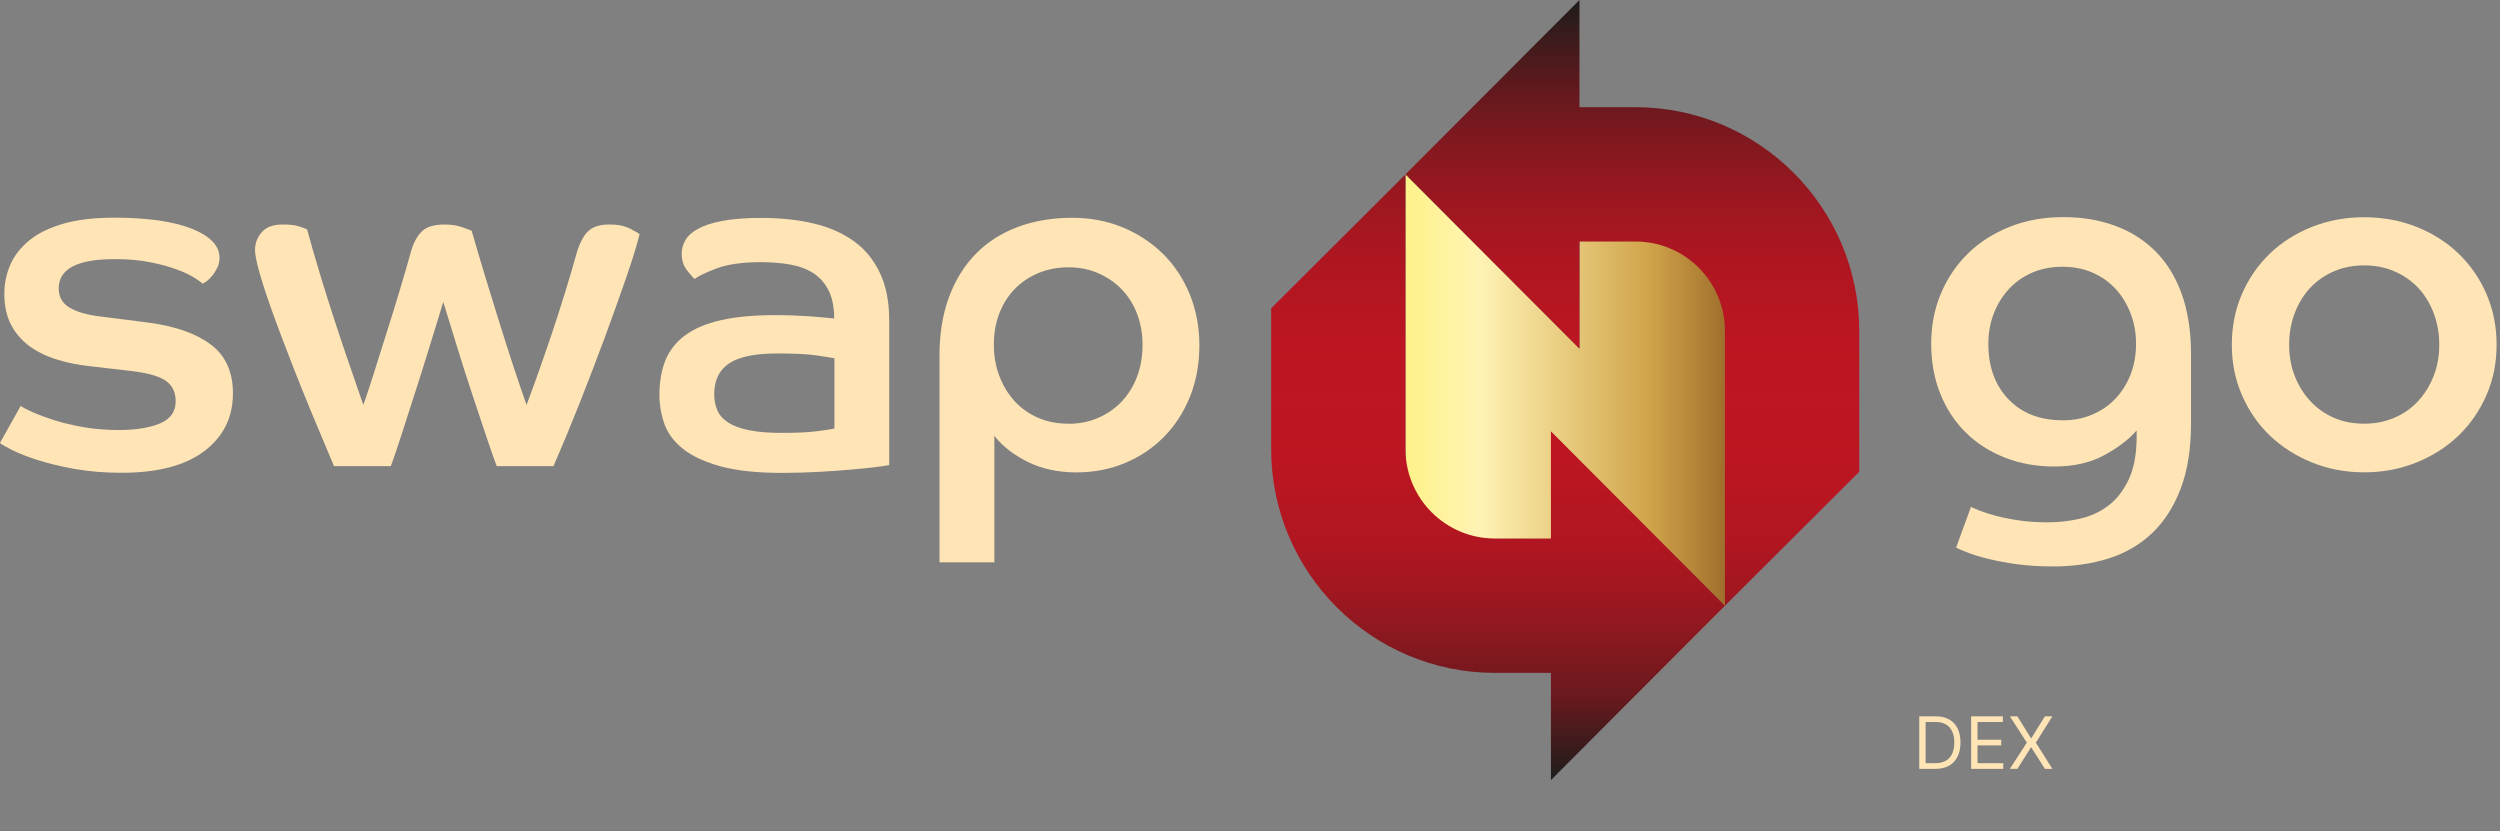 <svg width="403" height="134" viewBox="0 0 403 134" fill="none" xmlns="http://www.w3.org/2000/svg">
<rect x="0" y="0" width="403" height="134" fill="#808080" stroke="none"/>
<g clip-path="url(#clip0_30444_930)">
<path d="M3.34 65.44C3.7 65.7 4.35 66.04 5.28 66.45C6.21 66.86 7.36 67.29 8.73 67.73C10.1 68.17 11.67 68.54 13.42 68.85C15.18 69.16 17.09 69.32 19.16 69.32C21.85 69.32 24.05 68.97 25.76 68.27C27.47 67.57 28.32 66.37 28.32 64.66C28.32 63.21 27.78 62.11 26.69 61.36C25.6 60.61 23.66 60.08 20.87 59.77L14.82 59.07C12.75 58.86 10.85 58.49 9.12 57.94C7.39 57.4 5.9 56.66 4.66 55.73C3.42 54.8 2.45 53.65 1.75 52.28C1.05 50.91 0.7 49.27 0.7 47.35C0.7 45.7 1.02 44.13 1.67 42.66C2.32 41.19 3.34 39.88 4.74 38.74C6.14 37.6 7.96 36.71 10.21 36.06C12.46 35.41 15.19 35.09 18.39 35.09C23.77 35.09 27.94 35.69 30.92 36.87C33.89 38.06 35.38 39.61 35.38 41.53C35.38 42.15 35.26 42.69 35.03 43.16C34.8 43.63 34.54 44.04 34.25 44.4C33.96 44.76 33.67 45.06 33.36 45.29C33.05 45.52 32.82 45.67 32.66 45.72C32.45 45.51 32 45.19 31.3 44.75C30.6 44.31 29.66 43.87 28.47 43.43C27.28 42.99 25.86 42.6 24.2 42.27C22.54 41.93 20.63 41.77 18.46 41.77C12.46 41.77 9.46 43.35 9.46 46.5C9.46 47.85 10.03 48.87 11.17 49.56C12.31 50.26 13.94 50.74 16.06 51L23.97 52.01C28.26 52.58 31.6 53.76 33.98 55.54C36.36 57.32 37.55 59.95 37.55 63.41C37.55 67.29 36.01 70.39 32.93 72.72C29.85 75.05 25.42 76.21 19.62 76.21C16.83 76.21 14.29 76 12.02 75.59C9.74 75.18 7.77 74.7 6.08 74.16C4.4 73.62 3.04 73.09 2.01 72.57C0.97 72.05 0.3 71.67 -0.01 71.41L3.33 65.44H3.34Z" fill="#FFE5B6"/>
<path d="M53.839 75.13C51.309 69.18 49.219 64.14 47.589 60C45.959 55.86 44.669 52.44 43.709 49.72C42.749 47 42.079 44.91 41.689 43.44C41.299 41.97 41.109 40.92 41.109 40.3C41.109 39.21 41.469 38.26 42.199 37.43C42.919 36.6 44.029 36.19 45.539 36.19C46.679 36.19 47.569 36.29 48.219 36.5C48.869 36.71 49.289 36.86 49.499 36.97C50.119 39.25 50.819 41.66 51.589 44.22C52.369 46.78 53.169 49.33 53.999 51.86C54.829 54.39 55.639 56.81 56.439 59.11C57.239 61.41 57.949 63.47 58.569 65.28C59.139 63.68 59.749 61.84 60.389 59.77C61.039 57.7 61.709 55.57 62.409 53.37C63.109 51.17 63.789 48.95 64.469 46.7C65.139 44.45 65.759 42.32 66.329 40.3C66.739 38.96 67.329 37.93 68.079 37.24C68.829 36.54 70.029 36.19 71.689 36.19C72.719 36.19 73.659 36.33 74.479 36.62C75.309 36.91 75.829 37.1 76.029 37.2C76.699 39.53 77.429 41.97 78.199 44.53C78.979 47.09 79.749 49.61 80.529 52.09C81.309 54.57 82.069 56.95 82.819 59.23C83.569 61.51 84.259 63.52 84.879 65.28C86.219 61.71 87.609 57.81 89.029 53.56C90.449 49.32 91.759 45.08 92.949 40.84C93.419 39.24 94.019 38.06 94.769 37.31C95.519 36.56 96.669 36.19 98.219 36.19C99.619 36.19 100.749 36.42 101.629 36.89C102.509 37.36 102.999 37.64 103.099 37.74C102.689 39.45 101.959 41.8 100.929 44.8C99.889 47.8 98.729 51.05 97.439 54.54C96.149 58.03 94.769 61.6 93.329 65.25C91.879 68.9 90.509 72.19 89.219 75.14H80.069C79.659 74.05 79.099 72.46 78.399 70.37C77.699 68.27 76.939 65.99 76.109 63.5C75.279 61.02 74.469 58.47 73.669 55.86C72.869 53.25 72.129 50.86 71.459 48.68C70.789 50.85 70.049 53.24 69.249 55.86C68.449 58.47 67.649 61.02 66.839 63.5C66.039 65.98 65.299 68.27 64.629 70.37C63.959 72.46 63.409 74.05 62.999 75.14H53.849L53.839 75.13Z" fill="#FFE5B6"/>
<path d="M143.301 74.98C142.781 75.08 141.971 75.2 140.861 75.33C139.751 75.46 138.441 75.59 136.941 75.72C135.441 75.85 133.761 75.97 131.901 76.07C130.041 76.17 128.101 76.23 126.081 76.23C122.051 76.23 118.751 75.88 116.191 75.18C113.631 74.48 111.611 73.55 110.141 72.39C108.671 71.23 107.661 69.88 107.111 68.36C106.571 66.83 106.301 65.27 106.301 63.67C106.301 61.55 106.621 59.69 107.271 58.08C107.921 56.48 108.981 55.13 110.451 54.05C111.921 52.96 113.851 52.15 116.231 51.61C118.611 51.07 121.511 50.8 124.921 50.8C126.881 50.8 128.751 50.87 130.511 50.99C132.271 51.12 133.591 51.24 134.471 51.34C134.471 49.53 134.171 48.03 133.581 46.84C132.981 45.65 132.171 44.72 131.141 44.05C130.101 43.38 128.861 42.91 127.421 42.65C125.971 42.39 124.371 42.26 122.611 42.26C119.661 42.26 117.301 42.6 115.511 43.27C113.731 43.94 112.551 44.51 111.981 44.98C111.671 44.72 111.241 44.23 110.701 43.51C110.161 42.79 109.891 41.91 109.891 40.87C109.891 40.15 110.081 39.43 110.471 38.74C110.861 38.04 111.541 37.42 112.531 36.88C113.511 36.34 114.831 35.91 116.491 35.6C118.151 35.29 120.241 35.13 122.781 35.13C125.831 35.13 128.611 35.43 131.121 36.02C133.631 36.61 135.791 37.56 137.601 38.85C139.411 40.14 140.821 41.85 141.831 43.97C142.841 46.09 143.341 48.65 143.341 51.65V75L143.301 74.98ZM134.531 57.76C134.011 57.66 133.041 57.5 131.621 57.29C130.201 57.08 128.061 56.98 125.221 56.98C121.701 56.98 119.141 57.51 117.541 58.57C115.941 59.63 115.131 61.3 115.131 63.57C115.131 64.5 115.301 65.35 115.631 66.13C115.961 66.91 116.551 67.57 117.381 68.11C118.211 68.65 119.331 69.07 120.751 69.35C122.171 69.64 123.941 69.78 126.061 69.78C128.441 69.78 130.331 69.69 131.721 69.51C133.121 69.33 134.051 69.19 134.511 69.08V57.75L134.531 57.76Z" fill="#FFE5B6"/>
<path d="M151.439 57.45C151.439 53.83 151.959 50.64 152.989 47.87C154.019 45.1 155.469 42.78 157.329 40.89C159.189 39 161.439 37.57 164.079 36.58C166.719 35.6 169.639 35.11 172.849 35.11C175.799 35.11 178.509 35.63 180.999 36.66C183.479 37.7 185.639 39.12 187.479 40.93C189.309 42.74 190.749 44.91 191.789 47.45C192.819 49.99 193.339 52.73 193.339 55.67C193.339 58.61 192.839 61.43 191.829 63.93C190.819 66.44 189.419 68.6 187.639 70.41C185.859 72.22 183.759 73.63 181.349 74.64C178.939 75.65 176.319 76.15 173.479 76.15C170.639 76.15 167.919 75.58 165.639 74.44C163.359 73.3 161.579 71.91 160.289 70.25V90.65H151.449V57.44L151.439 57.45ZM172.229 68.31C173.989 68.31 175.609 67.99 177.079 67.34C178.549 66.69 179.819 65.8 180.879 64.66C181.939 63.52 182.749 62.18 183.329 60.63C183.899 59.08 184.179 57.4 184.179 55.59C184.179 53.78 183.889 52.19 183.329 50.66C182.759 49.14 181.939 47.82 180.879 46.7C179.819 45.59 178.549 44.71 177.079 44.06C175.609 43.41 173.989 43.09 172.229 43.09C170.469 43.09 168.859 43.4 167.379 44.02C165.909 44.64 164.639 45.49 163.579 46.58C162.519 47.67 161.689 48.97 161.099 50.5C160.499 52.03 160.209 53.72 160.209 55.58C160.209 57.44 160.509 59.07 161.099 60.62C161.689 62.17 162.509 63.52 163.539 64.65C164.569 65.79 165.829 66.68 167.299 67.33C168.769 67.98 170.419 68.3 172.229 68.3V68.31Z" fill="#FFE5B6"/>
<path d="M317.731 81.72C317.941 81.82 318.391 82.02 319.091 82.3C319.791 82.58 320.671 82.87 321.731 83.15C322.791 83.43 324.031 83.68 325.451 83.89C326.871 84.1 328.411 84.2 330.071 84.2C331.831 84.2 333.561 84.01 335.271 83.62C336.981 83.23 338.501 82.53 339.851 81.52C341.191 80.51 342.291 79.1 343.151 77.29C344.001 75.48 344.431 73.15 344.431 70.31V69.38C343.241 70.78 341.521 72.1 339.271 73.34C337.021 74.58 334.321 75.2 331.161 75.2C328.261 75.2 325.601 74.72 323.171 73.76C320.741 72.8 318.641 71.46 316.891 69.73C315.131 68 313.761 65.92 312.781 63.48C311.801 61.05 311.311 58.36 311.311 55.41C311.311 52.46 311.841 49.75 312.901 47.26C313.961 44.78 315.421 42.63 317.281 40.82C319.141 39.01 321.381 37.59 323.991 36.55C326.601 35.52 329.461 35 332.561 35C335.661 35 338.241 35.44 340.741 36.32C343.241 37.2 345.431 38.54 347.301 40.35C349.161 42.16 350.611 44.46 351.641 47.25C352.671 50.04 353.191 53.33 353.191 57.1V68.27C353.191 72.36 352.631 75.86 351.521 78.78C350.411 81.7 348.871 84.09 346.901 85.96C344.931 87.82 342.591 89.18 339.881 90.03C337.171 90.88 334.201 91.31 331.001 91.31C328.881 91.31 326.951 91.19 325.221 90.96C323.491 90.73 321.951 90.44 320.601 90.11C319.251 89.78 318.141 89.44 317.261 89.1C316.381 88.76 315.731 88.49 315.321 88.28L317.731 81.69V81.72ZM332.471 67.76C334.231 67.76 335.831 67.45 337.281 66.83C338.731 66.21 339.971 65.36 341.001 64.27C342.031 63.18 342.851 61.89 343.441 60.39C344.031 58.89 344.331 57.23 344.331 55.42C344.331 53.61 344.031 52.02 343.441 50.49C342.841 48.97 342.031 47.65 341.001 46.53C339.961 45.42 338.721 44.55 337.281 43.93C335.831 43.31 334.231 43 332.471 43C330.711 43 329.021 43.32 327.541 43.97C326.071 44.62 324.811 45.51 323.781 46.65C322.741 47.79 321.941 49.11 321.371 50.61C320.801 52.11 320.521 53.71 320.521 55.42C320.521 59.14 321.611 62.13 323.781 64.38C325.951 66.63 328.851 67.75 332.471 67.75V67.76Z" fill="#FFE5B6"/>
<path d="M381.11 35.02C384.11 35.02 386.92 35.539 389.53 36.569C392.14 37.609 394.41 39.039 396.32 40.88C398.23 42.719 399.73 44.889 400.82 47.4C401.91 49.91 402.45 52.639 402.45 55.58C402.45 58.52 401.91 61.179 400.82 63.69C399.73 66.2 398.23 68.37 396.32 70.21C394.41 72.049 392.14 73.499 389.53 74.549C386.92 75.609 384.11 76.139 381.11 76.139C378.11 76.139 375.3 75.609 372.69 74.549C370.08 73.49 367.81 72.04 365.9 70.21C363.99 68.379 362.49 66.2 361.4 63.69C360.31 61.179 359.77 58.48 359.77 55.58C359.77 52.679 360.31 49.9 361.4 47.4C362.49 44.889 363.99 42.719 365.9 40.88C367.81 39.05 370.08 37.609 372.69 36.569C375.3 35.539 378.11 35.02 381.11 35.02ZM381.11 68.299C382.87 68.299 384.5 67.98 386 67.329C387.5 66.68 388.78 65.779 389.84 64.609C390.9 63.45 391.73 62.099 392.32 60.58C392.91 59.05 393.21 57.389 393.21 55.58C393.21 53.77 392.91 52.08 392.32 50.499C391.72 48.919 390.9 47.569 389.84 46.429C388.78 45.289 387.5 44.4 386 43.749C384.5 43.099 382.87 42.779 381.11 42.779C379.35 42.779 377.66 43.099 376.18 43.749C374.71 44.4 373.44 45.289 372.38 46.429C371.32 47.569 370.49 48.929 369.9 50.499C369.3 52.08 369.01 53.77 369.01 55.58C369.01 57.389 369.31 59.059 369.9 60.58C370.49 62.109 371.32 63.45 372.38 64.609C373.44 65.769 374.71 66.68 376.18 67.329C377.65 67.98 379.3 68.299 381.11 68.299Z" fill="#FFE5B6"/>
<path d="M278.52 53.9L278.16 97.72L250.25 70.37V88.32H240.9C233.01 88.32 226.57 81.88 226.57 73.93V28.11L254.62 56.21L254.64 37.86H262.49C275.88 37.86 278.52 46.33 278.52 53.89V53.9Z" fill="url(#paint0_linear_30444_930)"/>
<path d="M299.71 53.36V76.05L278.06 97.64V53.36C278.06 45.39 271.6 38.93 263.63 38.93H254.61V56.21L227.96 29.5L226.56 28.1L227.96 26.7L254.61 0V17.28H263.63C283.53 17.28 299.71 33.46 299.71 53.36ZM240.99 108.47H250.01V125.75L276.66 99.04L278.06 97.64L276.66 96.24L250.01 69.53V86.81H240.99C233.02 86.81 226.56 80.35 226.56 72.38V28.11L204.91 49.7V72.39C204.91 92.29 221.09 108.47 240.99 108.47Z" fill="url(#paint1_linear_30444_930)"/>
<path d="M311.997 123.94H309.384V115.475H312.113C312.934 115.475 313.637 115.644 314.221 115.983C314.805 116.32 315.253 116.803 315.564 117.434C315.875 118.063 316.031 118.815 316.031 119.691C316.031 120.573 315.874 121.332 315.56 121.969C315.246 122.603 314.788 123.09 314.188 123.432C313.587 123.771 312.857 123.94 311.997 123.94ZM310.41 123.031H311.931C312.631 123.031 313.211 122.896 313.671 122.626C314.131 122.356 314.474 121.971 314.7 121.473C314.926 120.974 315.039 120.38 315.039 119.691C315.039 119.008 314.928 118.419 314.704 117.926C314.481 117.43 314.148 117.05 313.704 116.785C313.26 116.518 312.708 116.384 312.046 116.384H310.41V123.031ZM317.751 123.94V115.475H322.86V116.384H318.776V119.245H322.595V120.154H318.776V123.031H322.926V123.94H317.751ZM325.203 115.475L327.386 118.997H327.452L329.635 115.475H330.842L328.18 119.708L330.842 123.94H329.635L327.452 120.485H327.386L325.203 123.94H323.996L326.725 119.708L323.996 115.475H325.203Z" fill="#FFE5B6"/>
</g>
<defs>
<linearGradient id="paint0_linear_30444_930" x1="226.56" y1="62.91" x2="278.52" y2="62.91" gradientUnits="userSpaceOnUse">
<stop stop-color="#FEF289"/>
<stop offset="0.23" stop-color="#FFF3B4"/>
<stop offset="0.75" stop-color="#D1A54B"/>
<stop offset="0.9" stop-color="#B48438"/>
<stop offset="1" stop-color="#9E6C2B"/>
</linearGradient>
<linearGradient id="paint1_linear_30444_930" x1="252.31" y1="125.75" x2="252.31" y2="0" gradientUnits="userSpaceOnUse">
<stop stop-color="#1D1D1B"/>
<stop offset="0.06" stop-color="#471B1C"/>
<stop offset="0.11" stop-color="#6B191E"/>
<stop offset="0.18" stop-color="#89181F"/>
<stop offset="0.24" stop-color="#A01720"/>
<stop offset="0.31" stop-color="#B11621"/>
<stop offset="0.39" stop-color="#BA1621"/>
<stop offset="0.49" stop-color="#BE1622"/>
<stop offset="0.58" stop-color="#BA1621"/>
<stop offset="0.66" stop-color="#AF1621"/>
<stop offset="0.74" stop-color="#9E1720"/>
<stop offset="0.81" stop-color="#85181F"/>
<stop offset="0.88" stop-color="#64191E"/>
<stop offset="0.95" stop-color="#3D1B1C"/>
<stop offset="1" stop-color="#1D1D1B"/>
</linearGradient>
<clipPath id="clip0_30444_930">
<rect width="402.45" height="133.96" fill="white"/>
</clipPath>
</defs>
</svg>
